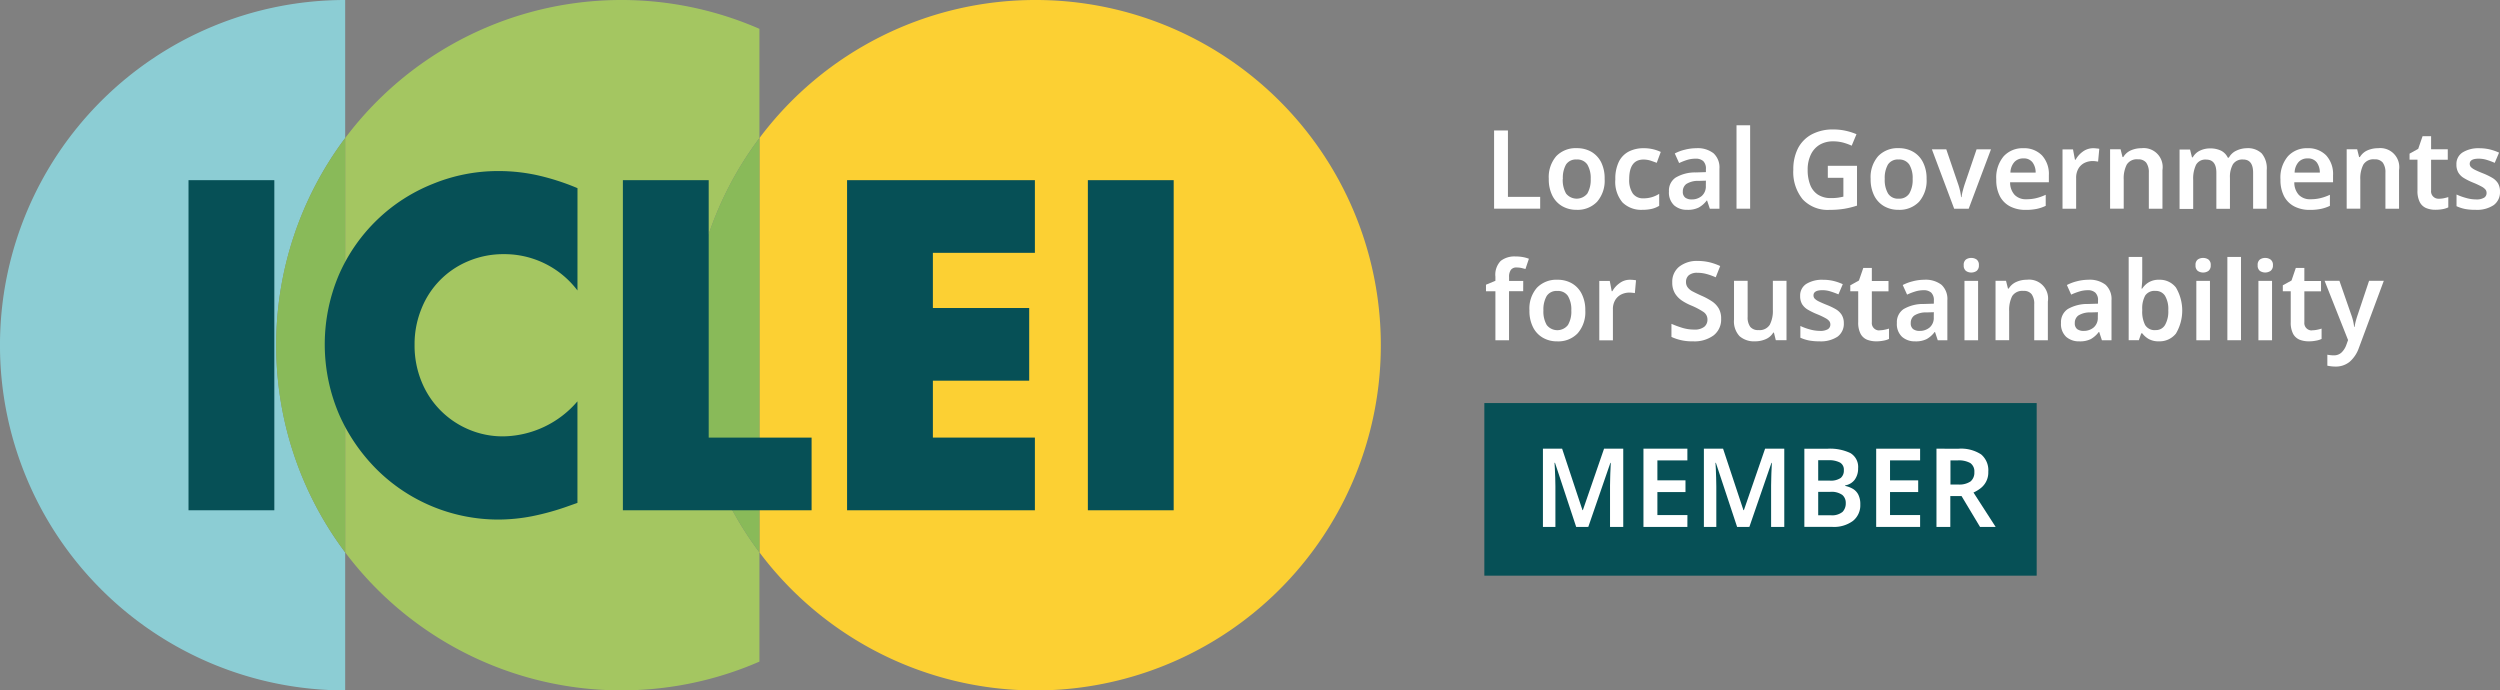 <svg id="组_12670" data-name="组 12670" xmlns="http://www.w3.org/2000/svg" width="104.209" height="28.778" viewBox="0 0 104.209 28.778">
  <rect x="0" y="0" width="104.209" height="28.778" fill="#808080" stroke="none"/>
  <g id="组_12665" data-name="组 12665">
    <path id="路径_21342" data-name="路径 21342" d="M274.559,270.769v-5.756a14.389,14.389,0,0,0,0,28.778v-5.754a14.4,14.4,0,0,1,0-17.268Z" transform="translate(-260.171 -265.013)" fill="#8ccdd4"/>
    <path id="路径_21343" data-name="路径 21343" d="M286.167,265.013a14.365,14.365,0,0,0-11.51,5.756v17.268a14.39,14.39,0,1,0,11.51-23.024Z" transform="translate(-243.001 -265.013)" fill="#fcd033"/>
    <path id="路径_21344" data-name="路径 21344" d="M284.023,270.769v-4.554a14.388,14.388,0,0,0-17.268,4.554v17.268a14.4,14.4,0,0,0,17.268,4.554v-4.554a14.39,14.39,0,0,1,0-17.268Z" transform="translate(-252.367 -265.013)" fill="#a4c661"/>
    <path id="路径_21345" data-name="路径 21345" d="M273.34,276.281a14.322,14.322,0,0,0,2.878,8.634V267.647A14.326,14.326,0,0,0,273.34,276.281Z" transform="translate(-244.562 -261.891)" fill="#89ba59"/>
    <path id="路径_21346" data-name="路径 21346" d="M265.439,276.281a14.335,14.335,0,0,0,2.876,8.634V267.647A14.339,14.339,0,0,0,265.439,276.281Z" transform="translate(-253.927 -261.891)" fill="#89ba59"/>
  </g>
  <g id="组_12666" data-name="组 12666" transform="translate(7.858 7.126)">
    <rect id="矩形_155" data-name="矩形 155" width="3.577" height="13.76" transform="translate(0 0.384)" fill="#065056"/>
    <path id="路径_21347" data-name="路径 21347" d="M276.9,273.256a3.818,3.818,0,0,0-3.066-1.514,3.759,3.759,0,0,0-1.488.293,3.564,3.564,0,0,0-1.952,1.989,3.9,3.9,0,0,0-.284,1.5,3.95,3.95,0,0,0,.284,1.514,3.647,3.647,0,0,0,1.96,2.006,3.611,3.611,0,0,0,1.462.293,4.146,4.146,0,0,0,3.083-1.46v4.233l-.365.129a10.683,10.683,0,0,1-1.532.428,7.415,7.415,0,0,1-1.407.138,7.192,7.192,0,0,1-5.026-2.054,7.53,7.53,0,0,1-1.6-2.316,7.423,7.423,0,0,1-.009-5.841,7.156,7.156,0,0,1,3.9-3.776,7.168,7.168,0,0,1,2.756-.54,7.538,7.538,0,0,1,1.615.175,9.874,9.874,0,0,1,1.67.538Z" transform="translate(-260.687 -268.274)" fill="#065056"/>
    <path id="路径_21348" data-name="路径 21348" d="M275.629,268.45v10.731h4.289v3.029h-7.866V268.45Z" transform="translate(-253.946 -268.066)" fill="#065056"/>
    <path id="路径_21349" data-name="路径 21349" d="M284.158,271.479h-4.252v2.3h4.015v3.029h-4.015v2.372h4.252v3.03h-7.829V268.45h7.829Z" transform="translate(-248.878 -268.066)" fill="#065056"/>
    <rect id="矩形_156" data-name="矩形 156" width="3.577" height="13.76" transform="translate(37.488 0.384)" fill="#065056"/>
  </g>
  <g id="组_12669" data-name="组 12669" transform="translate(61.873 5.227)">
    <rect id="矩形_157" data-name="矩形 157" width="23.023" height="7.195" transform="translate(0 11.574)" fill="#065056"/>
    <g id="组_12667" data-name="组 12667" transform="translate(0.067)">
      <path id="路径_21350" data-name="路径 21350" d="M288.67,270.762V267.5h.577v2.769h1.344v.492Z" transform="translate(-288.331 -267.29)" fill="#fff"/>
      <path id="路径_21351" data-name="路径 21351" d="M292.041,269.121a1.335,1.335,0,0,1-.317.953,1.121,1.121,0,0,1-.857.334,1.173,1.173,0,0,1-.594-.151,1.053,1.053,0,0,1-.411-.439,1.507,1.507,0,0,1-.149-.7,1.334,1.334,0,0,1,.313-.948,1.124,1.124,0,0,1,.857-.332,1.2,1.2,0,0,1,.6.149,1.054,1.054,0,0,1,.411.435A1.5,1.5,0,0,1,292.041,269.121Zm-1.746,0a1.132,1.132,0,0,0,.138.608.567.567,0,0,0,.887,0,1.131,1.131,0,0,0,.14-.608,1.1,1.1,0,0,0-.14-.6.5.5,0,0,0-.448-.21.486.486,0,0,0-.441.21A1.121,1.121,0,0,0,290.3,269.121Z" transform="translate(-287.094 -266.889)" fill="#fff"/>
      <path id="路径_21352" data-name="路径 21352" d="M292.113,270.408a1.11,1.11,0,0,1-.828-.306,1.327,1.327,0,0,1-.3-.964,1.6,1.6,0,0,1,.151-.743.956.956,0,0,1,.417-.42,1.332,1.332,0,0,1,.61-.135,1.651,1.651,0,0,1,.406.046,1.592,1.592,0,0,1,.31.109l-.168.454c-.1-.037-.19-.07-.284-.1a1.052,1.052,0,0,0-.264-.037c-.4,0-.6.271-.6.817a.991.991,0,0,0,.151.6.516.516,0,0,0,.437.2,1.19,1.19,0,0,0,.662-.188v.5a1.073,1.073,0,0,1-.3.125A1.721,1.721,0,0,1,292.113,270.408Z" transform="translate(-285.592 -266.889)" fill="#fff"/>
      <path id="路径_21353" data-name="路径 21353" d="M293.146,267.84a1.07,1.07,0,0,1,.719.212.8.8,0,0,1,.245.647v1.663h-.4l-.114-.341h-.017a1.054,1.054,0,0,1-.334.293,1.011,1.011,0,0,1-.479.094.8.8,0,0,1-.544-.186.731.731,0,0,1-.216-.581.649.649,0,0,1,.277-.575,1.585,1.585,0,0,1,.839-.216l.424-.013v-.122a.436.436,0,0,0-.111-.339.46.46,0,0,0-.317-.1,1.2,1.2,0,0,0-.354.052,2.529,2.529,0,0,0-.334.131l-.181-.4a1.766,1.766,0,0,1,.413-.155A1.967,1.967,0,0,1,293.146,267.84Zm.4,1.353-.3.009a.893.893,0,0,0-.518.131.381.381,0,0,0-.144.312.3.3,0,0,0,.1.254.441.441,0,0,0,.269.076.627.627,0,0,0,.42-.144.528.528,0,0,0,.17-.428Z" transform="translate(-284.378 -266.889)" fill="#fff"/>
      <path id="路径_21354" data-name="路径 21354" d="M293.862,270.877h-.568V267.4h.568Z" transform="translate(-282.85 -267.405)" fill="#fff"/>
      <path id="路径_21355" data-name="路径 21355" d="M295.816,269h1.217v1.659a3.564,3.564,0,0,1-.527.131,3.7,3.7,0,0,1-.614.046,1.428,1.428,0,0,1-1.123-.439,1.8,1.8,0,0,1-.391-1.241,1.916,1.916,0,0,1,.195-.887,1.38,1.38,0,0,1,.572-.579,1.857,1.857,0,0,1,.909-.205,2.306,2.306,0,0,1,.511.055,2.535,2.535,0,0,1,.446.142l-.2.479a2.4,2.4,0,0,0-.356-.129,1.627,1.627,0,0,0-.415-.052,1.082,1.082,0,0,0-.568.144.957.957,0,0,0-.367.415,1.434,1.434,0,0,0-.129.627,1.7,1.7,0,0,0,.1.612.851.851,0,0,0,.315.415.966.966,0,0,0,.564.151,1.855,1.855,0,0,0,.291-.017c.079-.013.153-.026.219-.042V269.5h-.649Z" transform="translate(-281.566 -267.315)" fill="#fff"/>
      <path id="路径_21356" data-name="路径 21356" d="M298.182,269.121a1.344,1.344,0,0,1-.315.953,1.124,1.124,0,0,1-.857.334,1.175,1.175,0,0,1-.6-.151,1.052,1.052,0,0,1-.411-.439,1.507,1.507,0,0,1-.149-.7,1.325,1.325,0,0,1,.315-.948,1.119,1.119,0,0,1,.854-.332,1.2,1.2,0,0,1,.6.149,1.04,1.04,0,0,1,.411.435A1.474,1.474,0,0,1,298.182,269.121Zm-1.744,0a1.112,1.112,0,0,0,.138.608.485.485,0,0,0,.444.214.491.491,0,0,0,.441-.214,1.112,1.112,0,0,0,.14-.608,1.08,1.08,0,0,0-.14-.6.5.5,0,0,0-.446-.21.49.49,0,0,0-.444.21A1.122,1.122,0,0,0,296.438,269.121Z" transform="translate(-279.815 -266.889)" fill="#fff"/>
      <path id="路径_21357" data-name="路径 21357" d="M297.95,270.337l-.929-2.476h.6l.487,1.429a2.455,2.455,0,0,1,.085.293,1.753,1.753,0,0,1,.044.271h.02a1.789,1.789,0,0,1,.055-.275q.039-.154.085-.288l.487-1.429h.6l-.929,2.476Z" transform="translate(-278.433 -266.864)" fill="#fff"/>
      <path id="路径_21358" data-name="路径 21358" d="M299.377,267.84a1.034,1.034,0,0,1,.778.3,1.149,1.149,0,0,1,.286.828v.291h-1.615a.762.762,0,0,0,.186.524.641.641,0,0,0,.487.184,1.7,1.7,0,0,0,.424-.048,2.113,2.113,0,0,0,.387-.138v.461a1.638,1.638,0,0,1-.374.127,2.2,2.2,0,0,1-.465.042,1.377,1.377,0,0,1-.636-.14,1,1,0,0,1-.431-.42,1.455,1.455,0,0,1-.155-.706,1.377,1.377,0,0,1,.308-.968A1.067,1.067,0,0,1,299.377,267.84Zm0,.426a.484.484,0,0,0-.372.149.686.686,0,0,0-.166.441h1.051a.7.7,0,0,0-.129-.424A.443.443,0,0,0,299.377,268.266Z" transform="translate(-276.977 -266.889)" fill="#fff"/>
      <path id="路径_21359" data-name="路径 21359" d="M300.795,267.84a.964.964,0,0,1,.131.009,1.059,1.059,0,0,1,.118.015l-.05.533c-.031,0-.068-.011-.111-.015a1.094,1.094,0,0,0-.109-.007.776.776,0,0,0-.339.074.606.606,0,0,0-.256.232.749.749,0,0,0-.1.4v1.283h-.568v-2.476h.437l.081.431h.028a1.036,1.036,0,0,1,.3-.337A.729.729,0,0,1,300.795,267.84Z" transform="translate(-275.478 -266.889)" fill="#fff"/>
      <path id="路径_21360" data-name="路径 21360" d="M301.727,267.84a.791.791,0,0,1,.876.909v1.613h-.568v-1.5a.682.682,0,0,0-.109-.42.409.409,0,0,0-.343-.138.491.491,0,0,0-.468.219,1.253,1.253,0,0,0-.127.625v1.211h-.568v-2.476h.437l.081.326h.033a.692.692,0,0,1,.321-.282A1.09,1.09,0,0,1,301.727,267.84Z" transform="translate(-274.404 -266.889)" fill="#fff"/>
      <path id="路径_21361" data-name="路径 21361" d="M304.544,267.84a.832.832,0,0,1,.625.216.962.962,0,0,1,.21.693v1.613h-.568v-1.5c0-.367-.138-.551-.415-.551a.472.472,0,0,0-.424.195,1.074,1.074,0,0,0-.127.573v1.287h-.566v-1.5q0-.551-.42-.551a.439.439,0,0,0-.428.219,1.341,1.341,0,0,0-.118.625v1.211h-.568v-2.476h.437l.081.326h.033a.668.668,0,0,1,.306-.282.967.967,0,0,1,.406-.09,1.039,1.039,0,0,1,.461.092.621.621,0,0,1,.286.293h.046a.67.67,0,0,1,.315-.293A1.035,1.035,0,0,1,304.544,267.84Z" transform="translate(-272.833 -266.889)" fill="#fff"/>
      <path id="路径_21362" data-name="路径 21362" d="M304.8,267.84a1.034,1.034,0,0,1,.778.3,1.149,1.149,0,0,1,.286.828v.291h-1.615a.762.762,0,0,0,.186.524.641.641,0,0,0,.487.184,1.7,1.7,0,0,0,.424-.048,2.053,2.053,0,0,0,.387-.138v.461a1.635,1.635,0,0,1-.374.127,2.2,2.2,0,0,1-.465.042,1.376,1.376,0,0,1-.636-.14,1.007,1.007,0,0,1-.431-.42,1.454,1.454,0,0,1-.155-.706,1.367,1.367,0,0,1,.31-.968A1.059,1.059,0,0,1,304.8,267.84Zm0,.426a.484.484,0,0,0-.372.149.686.686,0,0,0-.166.441h1.051a.717.717,0,0,0-.127-.424A.45.45,0,0,0,304.8,268.266Z" transform="translate(-270.554 -266.889)" fill="#fff"/>
      <path id="路径_21363" data-name="路径 21363" d="M306.242,267.84a.791.791,0,0,1,.874.909v1.613h-.568v-1.5a.682.682,0,0,0-.109-.42.407.407,0,0,0-.341-.138.493.493,0,0,0-.47.219,1.254,1.254,0,0,0-.127.625v1.211h-.568v-2.476h.437l.081.326h.033a.693.693,0,0,1,.321-.282A1.093,1.093,0,0,1,306.242,267.84Z" transform="translate(-269.055 -266.889)" fill="#fff"/>
      <path id="路径_21364" data-name="路径 21364" d="M307.354,270.217a1.078,1.078,0,0,0,.205-.02c.068-.015.131-.031.188-.048v.428a.973.973,0,0,1-.236.074,1.68,1.68,0,0,1-.3.026,1,1,0,0,1-.38-.068.535.535,0,0,1-.269-.243,1.006,1.006,0,0,1-.1-.49v-1.287h-.33v-.251l.361-.2.181-.527h.356v.544h.695v.435h-.695v1.283a.307.307,0,0,0,.323.343Z" transform="translate(-267.633 -267.16)" fill="#fff"/>
      <path id="路径_21365" data-name="路径 21365" d="M308.842,269.645a.659.659,0,0,1-.264.568,1.255,1.255,0,0,1-.754.195,2.283,2.283,0,0,1-.439-.035,1.675,1.675,0,0,1-.354-.116v-.487a2.425,2.425,0,0,0,.4.144,1.513,1.513,0,0,0,.413.061.607.607,0,0,0,.339-.074.225.225,0,0,0,.1-.2.22.22,0,0,0-.039-.129.536.536,0,0,0-.157-.127,3.491,3.491,0,0,0-.358-.168,2.692,2.692,0,0,1-.389-.192.674.674,0,0,1-.234-.23.656.656,0,0,1-.079-.341.562.562,0,0,1,.26-.5,1.248,1.248,0,0,1,.691-.173,1.9,1.9,0,0,1,.426.046,2.156,2.156,0,0,1,.4.138l-.181.426a2.867,2.867,0,0,0-.334-.125,1.132,1.132,0,0,0-.332-.05c-.251,0-.376.072-.376.214a.2.2,0,0,0,.048.133.594.594,0,0,0,.166.116c.081.041.194.092.341.149a2.874,2.874,0,0,1,.376.181.7.7,0,0,1,.243.227A.647.647,0,0,1,308.842,269.645Z" transform="translate(-266.574 -266.889)" fill="#fff"/>
      <path id="路径_21366" data-name="路径 21366" d="M290.067,271.355h-.59V273.4h-.568v-2.043h-.393v-.273l.393-.164v-.17a.825.825,0,0,1,.223-.66.931.931,0,0,1,.61-.184,1.649,1.649,0,0,1,.323.028,1.309,1.309,0,0,1,.24.068l-.144.428c-.05-.015-.107-.028-.168-.044a.969.969,0,0,0-.2-.02.276.276,0,0,0-.24.1.49.49,0,0,0-.074.3v.16h.59Z" transform="translate(-288.515 -264.443)" fill="#fff"/>
      <path id="路径_21367" data-name="路径 21367" d="M291.672,271.627a1.341,1.341,0,0,1-.317.953,1.115,1.115,0,0,1-.857.337,1.16,1.16,0,0,1-.594-.151,1.038,1.038,0,0,1-.411-.439,1.49,1.49,0,0,1-.149-.7,1.315,1.315,0,0,1,.313-.946,1.122,1.122,0,0,1,.854-.332,1.185,1.185,0,0,1,.6.149,1.036,1.036,0,0,1,.409.435A1.47,1.47,0,0,1,291.672,271.627Zm-1.746,0a1.121,1.121,0,0,0,.138.608.561.561,0,0,0,.885,0,1.1,1.1,0,0,0,.14-.608,1.09,1.09,0,0,0-.14-.6.494.494,0,0,0-.446-.21.484.484,0,0,0-.441.21A1.131,1.131,0,0,0,289.926,271.627Z" transform="translate(-287.531 -263.915)" fill="#fff"/>
      <path id="路径_21368" data-name="路径 21368" d="M291.959,270.349q.059,0,.131.007a1,1,0,0,1,.116.015l-.048.535a1.072,1.072,0,0,0-.112-.015q-.065-.007-.111-.007a.766.766,0,0,0-.336.074.606.606,0,0,0-.256.232.723.723,0,0,0-.1.4v1.285h-.568v-2.476h.437l.081.428h.026a1.016,1.016,0,0,1,.3-.334A.707.707,0,0,1,291.959,270.349Z" transform="translate(-285.951 -263.915)" fill="#fff"/>
      <path id="路径_21369" data-name="路径 21369" d="M294.126,272.406a.833.833,0,0,1-.31.686,1.342,1.342,0,0,1-.861.251,2.02,2.02,0,0,1-.9-.184v-.546a4.2,4.2,0,0,0,.448.166,1.681,1.681,0,0,0,.494.074.641.641,0,0,0,.426-.116.378.378,0,0,0,.133-.3.373.373,0,0,0-.17-.321,2.964,2.964,0,0,0-.5-.264,2.216,2.216,0,0,1-.383-.2.994.994,0,0,1-.3-.306.862.862,0,0,1-.114-.463.8.8,0,0,1,.291-.653,1.194,1.194,0,0,1,.778-.238,2.142,2.142,0,0,1,.481.055,2.542,2.542,0,0,1,.448.157l-.186.47a2.737,2.737,0,0,0-.385-.138,1.444,1.444,0,0,0-.378-.05.537.537,0,0,0-.356.1.352.352,0,0,0-.12.28.367.367,0,0,0,.068.225.592.592,0,0,0,.21.173q.141.075.367.177a2.76,2.76,0,0,1,.444.24.9.9,0,0,1,.28.3A.842.842,0,0,1,294.126,272.406Z" transform="translate(-284.323 -264.342)" fill="#fff"/>
      <path id="路径_21370" data-name="路径 21370" d="M295.434,270.37v2.476h-.446l-.079-.319h-.026a.679.679,0,0,1-.323.278,1.118,1.118,0,0,1-.439.087.916.916,0,0,1-.643-.214.9.9,0,0,1-.232-.691V270.37h.568v1.5a.664.664,0,0,0,.107.415.411.411,0,0,0,.343.138.5.5,0,0,0,.472-.221,1.251,1.251,0,0,0,.129-.625V270.37Z" transform="translate(-282.906 -263.891)" fill="#fff"/>
      <path id="路径_21371" data-name="路径 21371" d="M296.326,272.154a.663.663,0,0,1-.262.568,1.267,1.267,0,0,1-.756.194,2.3,2.3,0,0,1-.439-.037,1.67,1.67,0,0,1-.354-.114v-.49a2.373,2.373,0,0,0,.4.146,1.565,1.565,0,0,0,.411.059.609.609,0,0,0,.339-.072.227.227,0,0,0,.1-.2.233.233,0,0,0-.042-.131.51.51,0,0,0-.157-.125,3,3,0,0,0-.356-.168,2.978,2.978,0,0,1-.391-.192.692.692,0,0,1-.234-.229.659.659,0,0,1-.079-.343.568.568,0,0,1,.26-.5,1.253,1.253,0,0,1,.691-.17,1.9,1.9,0,0,1,.426.046,2.149,2.149,0,0,1,.4.138l-.181.424a3.464,3.464,0,0,0-.332-.122,1.089,1.089,0,0,0-.334-.052q-.374,0-.374.216a.192.192,0,0,0,.046.131.579.579,0,0,0,.168.118c.079.039.192.09.341.149a2.728,2.728,0,0,1,.374.179.721.721,0,0,1,.243.23A.642.642,0,0,1,296.326,272.154Z" transform="translate(-281.409 -263.915)" fill="#fff"/>
      <path id="路径_21372" data-name="路径 21372" d="M296.689,272.726a.92.92,0,0,0,.2-.022,1.389,1.389,0,0,0,.188-.048v.431a.848.848,0,0,1-.234.072,1.508,1.508,0,0,1-.3.028,1.052,1.052,0,0,1-.38-.068.544.544,0,0,1-.269-.243,1,1,0,0,1-.1-.489V271.1h-.33v-.249l.361-.2.181-.524h.356v.544h.695v.433h-.695v1.285a.307.307,0,0,0,.326.343Z" transform="translate(-280.277 -264.186)" fill="#fff"/>
      <path id="路径_21373" data-name="路径 21373" d="M297.494,270.349a1.081,1.081,0,0,1,.719.21.807.807,0,0,1,.245.649v1.663h-.4l-.114-.343h-.017a1.065,1.065,0,0,1-.334.295,1.011,1.011,0,0,1-.479.094.8.8,0,0,1-.544-.188.727.727,0,0,1-.216-.579.655.655,0,0,1,.278-.577,1.607,1.607,0,0,1,.839-.214l.424-.013v-.125a.433.433,0,0,0-.111-.336.46.46,0,0,0-.317-.1,1.2,1.2,0,0,0-.354.055,2.517,2.517,0,0,0-.334.129l-.181-.4a1.867,1.867,0,0,1,.413-.155A1.965,1.965,0,0,1,297.494,270.349Zm.4,1.353-.3.009a.894.894,0,0,0-.518.131.379.379,0,0,0-.144.312.3.3,0,0,0,.1.253.44.44,0,0,0,.269.074.628.628,0,0,0,.42-.144.524.524,0,0,0,.17-.426Z" transform="translate(-279.225 -263.915)" fill="#fff"/>
      <path id="路径_21374" data-name="路径 21374" d="M297.943,269.933a.382.382,0,0,1,.223.066.275.275,0,0,1,.094.236.282.282,0,0,1-.094.238.384.384,0,0,1-.223.068.375.375,0,0,1-.223-.068.281.281,0,0,1-.092-.238.274.274,0,0,1,.092-.236A.373.373,0,0,1,297.943,269.933Zm.284.955v2.476h-.568v-2.476Z" transform="translate(-277.713 -264.408)" fill="#fff"/>
      <path id="路径_21375" data-name="路径 21375" d="M299.542,270.349a.788.788,0,0,1,.874.909v1.613h-.568v-1.5a.675.675,0,0,0-.107-.417.4.4,0,0,0-.343-.14.5.5,0,0,0-.47.218,1.29,1.29,0,0,0-.125.627v1.211h-.568v-2.476h.437l.081.323h.031a.7.7,0,0,1,.324-.28A1.047,1.047,0,0,1,299.542,270.349Z" transform="translate(-276.994 -263.915)" fill="#fff"/>
      <path id="路径_21376" data-name="路径 21376" d="M300.624,270.349a1.077,1.077,0,0,1,.719.21.807.807,0,0,1,.247.649v1.663h-.4l-.112-.343h-.02a1.081,1.081,0,0,1-.332.295,1.016,1.016,0,0,1-.479.094.805.805,0,0,1-.546-.188.727.727,0,0,1-.216-.579.655.655,0,0,1,.278-.577,1.623,1.623,0,0,1,.841-.214l.424-.013v-.125a.426.426,0,0,0-.114-.336.45.45,0,0,0-.315-.1,1.177,1.177,0,0,0-.354.055,2.542,2.542,0,0,0-.336.129l-.179-.4a1.886,1.886,0,0,1,.411-.155A1.965,1.965,0,0,1,300.624,270.349Zm.4,1.353-.3.009a.9.9,0,0,0-.52.131.379.379,0,0,0-.144.312.3.3,0,0,0,.1.253.44.44,0,0,0,.269.074.635.635,0,0,0,.419-.144.524.524,0,0,0,.171-.426Z" transform="translate(-275.515 -263.915)" fill="#fff"/>
      <path id="路径_21377" data-name="路径 21377" d="M301.341,269.914v.822c0,.1,0,.192-.009.284s-.013.164-.02.214h.028a.842.842,0,0,1,.271-.262.821.821,0,0,1,.446-.107.847.847,0,0,1,.688.323,1.883,1.883,0,0,1,0,1.921.869.869,0,0,1-.7.323.849.849,0,0,1-.439-.1.9.9,0,0,1-.264-.234H301.3l-.1.288h-.424v-3.472Zm.555,1.416a.471.471,0,0,0-.428.188,1.092,1.092,0,0,0-.127.575v.05a1.229,1.229,0,0,0,.12.608.461.461,0,0,0,.444.212.432.432,0,0,0,.387-.214,1.126,1.126,0,0,0,.135-.61,1.082,1.082,0,0,0-.138-.608A.45.45,0,0,0,301.9,271.33Z" transform="translate(-273.985 -264.431)" fill="#fff"/>
      <path id="路径_21378" data-name="路径 21378" d="M302.367,269.933a.38.38,0,0,1,.221.066.269.269,0,0,1,.094.236.276.276,0,0,1-.094.238.382.382,0,0,1-.221.068.386.386,0,0,1-.225-.068.281.281,0,0,1-.092-.238.274.274,0,0,1,.092-.236A.385.385,0,0,1,302.367,269.933Zm.284.955v2.476h-.568v-2.476Z" transform="translate(-272.472 -264.408)" fill="#fff"/>
      <path id="路径_21379" data-name="路径 21379" d="M303.225,273.386h-.568v-3.472h.568Z" transform="translate(-271.752 -264.431)" fill="#fff"/>
      <path id="路径_21380" data-name="路径 21380" d="M303.55,269.933a.376.376,0,0,1,.221.066.27.27,0,0,1,.1.236.277.277,0,0,1-.1.238.4.4,0,0,1-.444,0,.281.281,0,0,1-.092-.238.274.274,0,0,1,.092-.236A.373.373,0,0,1,303.55,269.933Zm.284.955v2.476h-.568v-2.476Z" transform="translate(-271.067 -264.408)" fill="#fff"/>
      <path id="路径_21381" data-name="路径 21381" d="M304.939,272.726a.939.939,0,0,0,.205-.022,1.352,1.352,0,0,0,.186-.048v.431a.847.847,0,0,1-.234.072,1.5,1.5,0,0,1-.3.028,1.056,1.056,0,0,1-.383-.068.553.553,0,0,1-.269-.243,1,1,0,0,1-.1-.489V271.1h-.33v-.249l.363-.2.179-.524h.356v.544h.695v.433h-.695v1.285a.307.307,0,0,0,.326.343Z" transform="translate(-270.498 -264.186)" fill="#fff"/>
      <path id="路径_21382" data-name="路径 21382" d="M304.512,270.37h.618l.487,1.4a2.393,2.393,0,0,1,.081.262,2.19,2.19,0,0,1,.044.258h.02a2.1,2.1,0,0,1,.052-.253c.024-.09.052-.179.083-.267l.468-1.4h.614l-1.042,2.806a1.355,1.355,0,0,1-.38.568.912.912,0,0,1-.594.2,1.7,1.7,0,0,1-.337-.037v-.457c.033.007.072.011.118.017a1.07,1.07,0,0,0,.146.009.452.452,0,0,0,.334-.125.825.825,0,0,0,.194-.312l.072-.2Z" transform="translate(-269.554 -263.891)" fill="#fff"/>
    </g>
    <g id="组_12668" data-name="组 12668" transform="translate(2.443 13.477)">
      <path id="路径_21383" data-name="路径 21383" d="M290.987,276.832l-.883-2.673h-.02c.007.061.011.146.015.258s.011.232.015.363.007.249.007.363v1.689h-.52v-3.261h.8l.848,2.561h.017l.883-2.561h.8v3.261h-.551v-1.718q0-.154.007-.341c0-.122.009-.24.013-.352l.011-.258h-.017l-.92,2.668Z" transform="translate(-289.602 -273.572)" fill="#fff"/>
      <path id="路径_21384" data-name="路径 21384" d="M293.35,276.832h-1.831v-3.261h1.831v.487H292.1v.833h1.171v.487H292.1v.959h1.252Z" transform="translate(-287.33 -273.572)" fill="#fff"/>
      <path id="路径_21385" data-name="路径 21385" d="M294.057,276.832l-.885-2.673h-.017c.007.061.011.146.015.258s.009.232.013.363.007.249.007.363v1.689h-.518v-3.261h.8l.848,2.561h.02l.883-2.561h.8v3.261h-.549v-1.718q0-.154.007-.341c0-.122.009-.24.013-.352l.011-.258h-.017l-.92,2.668Z" transform="translate(-285.964 -273.572)" fill="#fff"/>
      <path id="路径_21386" data-name="路径 21386" d="M294.588,273.572h.97a1.982,1.982,0,0,1,.948.181.672.672,0,0,1,.323.636.784.784,0,0,1-.14.472.621.621,0,0,1-.4.24v.022a1.072,1.072,0,0,1,.319.12.591.591,0,0,1,.227.24.866.866,0,0,1,.085.413.833.833,0,0,1-.31.688,1.327,1.327,0,0,1-.844.247h-1.178Zm.577,1.329h.47a.735.735,0,0,0,.47-.111.4.4,0,0,0,.129-.323.337.337,0,0,0-.155-.315.964.964,0,0,0-.49-.1h-.424Zm0,.47v.975h.525a.689.689,0,0,0,.489-.14.506.506,0,0,0,.135-.365.431.431,0,0,0-.142-.341.77.77,0,0,0-.511-.129Z" transform="translate(-283.692 -273.572)" fill="#fff"/>
      <path id="路径_21387" data-name="路径 21387" d="M297.789,276.832h-1.831v-3.261h1.831v.487h-1.254v.833h1.174v.487h-1.174v.959h1.254Z" transform="translate(-282.068 -273.572)" fill="#fff"/>
      <path id="路径_21388" data-name="路径 21388" d="M298.026,273.572a1.529,1.529,0,0,1,.94.236.861.861,0,0,1,.3.723.826.826,0,0,1-.317.686,1.423,1.423,0,0,1-.3.181l.924,1.434h-.651l-.771-1.287h-.468v1.287h-.577v-3.261Zm-.037.487h-.3v1.005h.319a.833.833,0,0,0,.52-.129.475.475,0,0,0,.157-.387.424.424,0,0,0-.168-.378A.978.978,0,0,0,297.988,274.059Z" transform="translate(-280.703 -273.572)" fill="#fff"/>
    </g>
  </g>
</svg>
